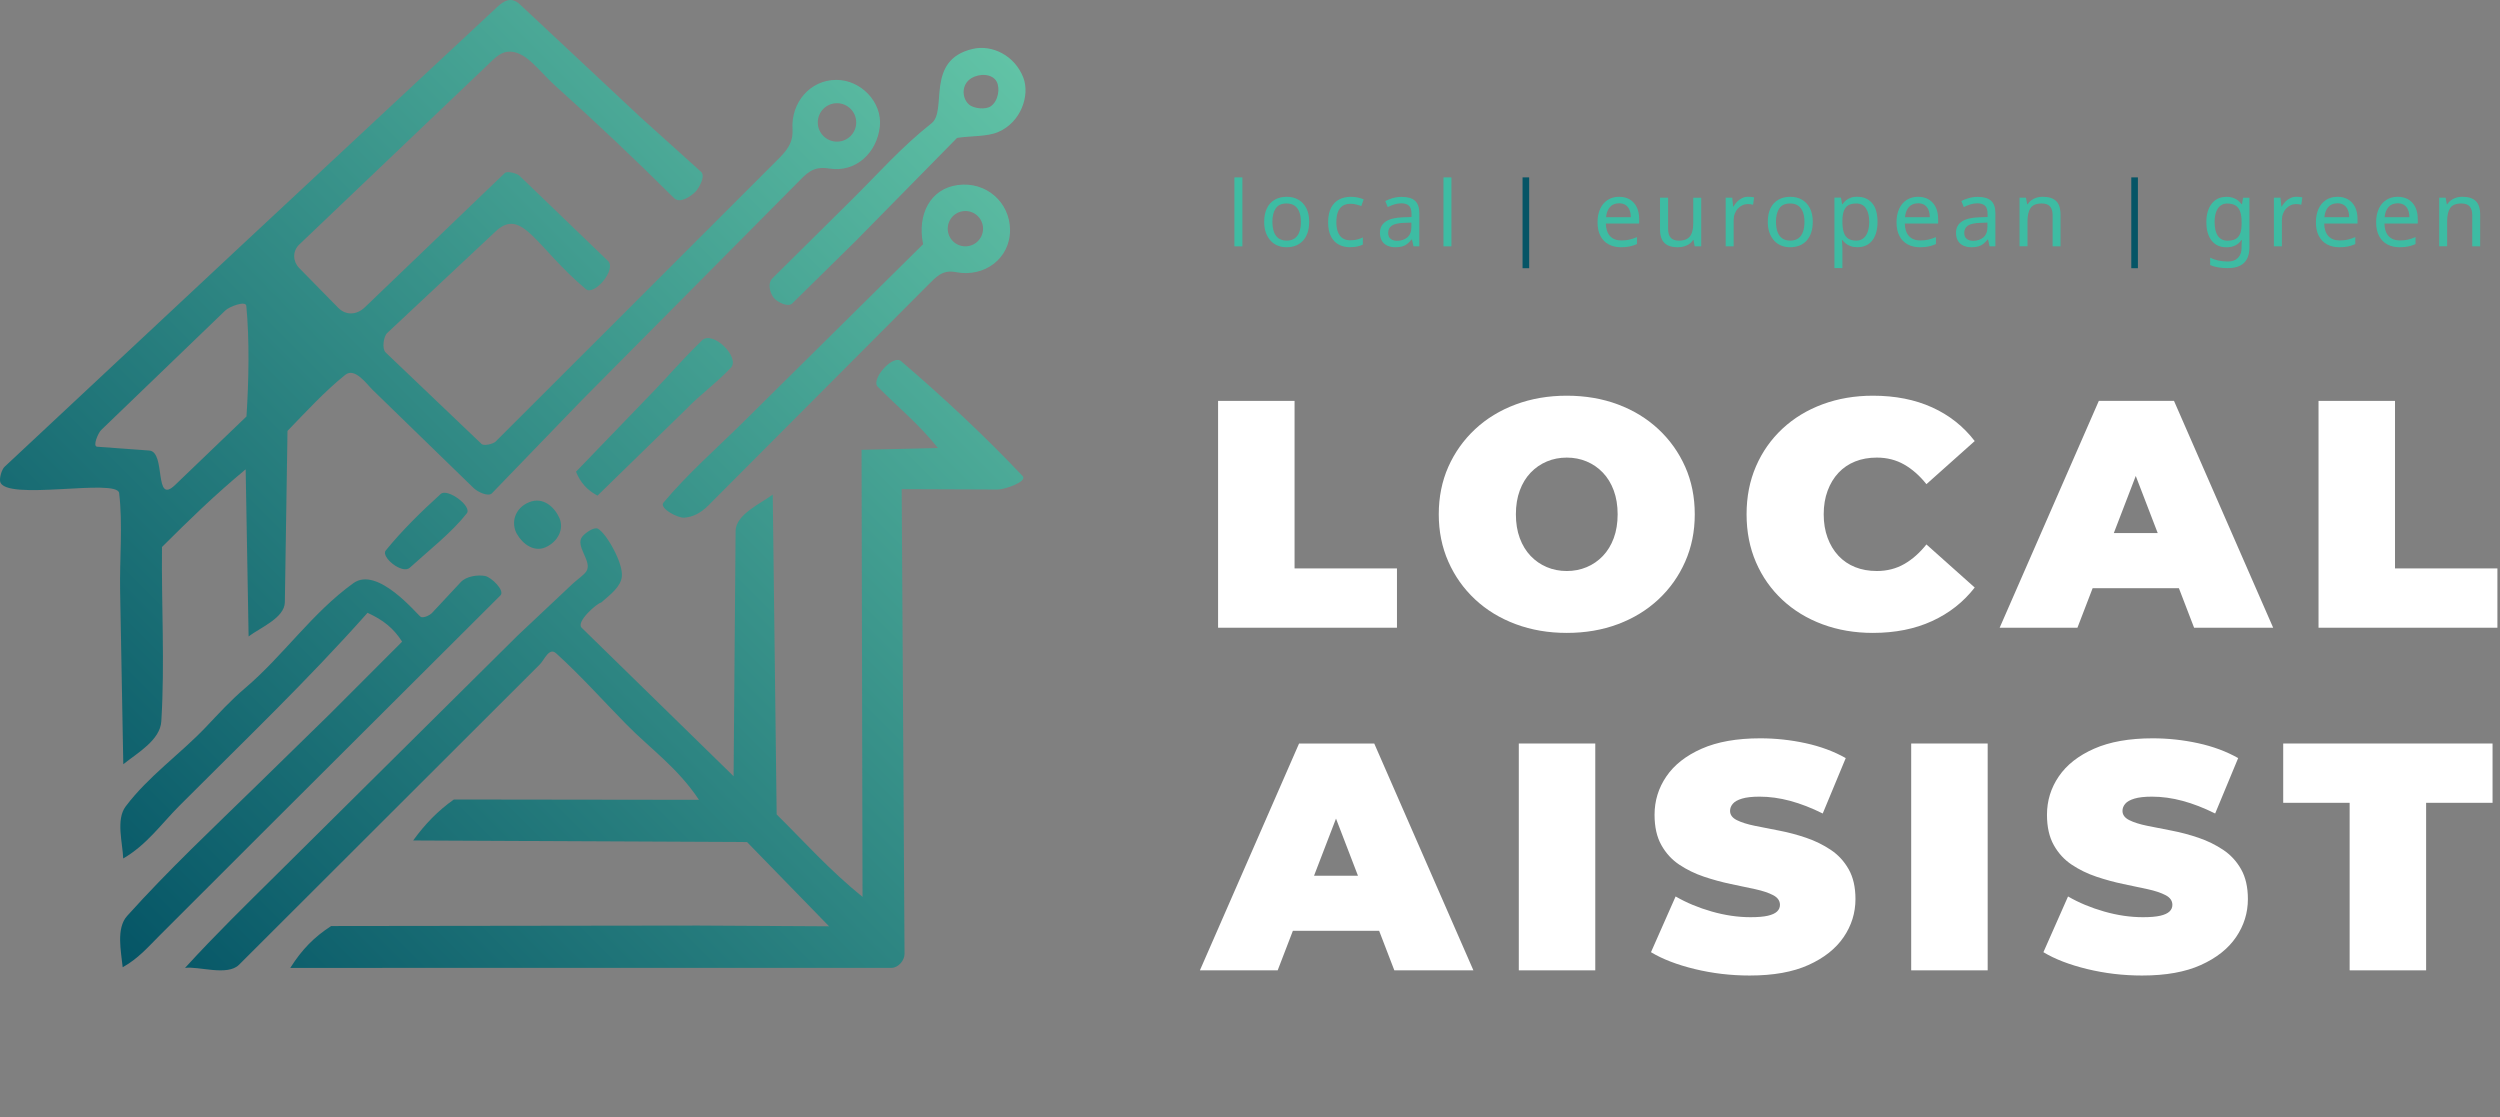<?xml version="1.0" encoding="UTF-8"?><svg id="a" xmlns="http://www.w3.org/2000/svg" xmlns:xlink="http://www.w3.org/1999/xlink" viewBox="0 0 771.48 344.74"><rect x="0" y="0" width="771.48" height="344.74" fill="#808080" stroke="none"/><defs><style>.d{fill:#fff;}.e{fill:#3dbca3;}.f{fill:url(#b);}.g{fill:#055566;}</style><linearGradient id="b" x1="49.84" y1="310.48" x2="326.98" y2="33.35" gradientUnits="userSpaceOnUse"><stop offset="0" stop-color="#055566"/><stop offset="1" stop-color="#61c3a6"/></linearGradient></defs><path class="f" d="M181.95,107.29l57.63-57.61c2.91-2.91,5.25-5.29,4.98-9.82-.5-8.24,5.47-15.18,13.47-15.21,7.63-.03,14.29,6.88,13.48,14.4-.88,8.1-7.42,14.31-15.68,12.95-5.13-.84-7.07,1.68-10.09,4.73l-66.31,66.89-27.61,28.59c-1.14,1.18-4.41-.39-5.68-1.62l-31.1-30.23c-1.82-1.77-5.52-7.06-8.46-4.71-6.36,5.09-12.02,11.3-17.86,17.32l-.82,52.9c-.07,4.82-7.7,7.87-11.18,10.53l-.91-51.57c-9.83,8.18-17.34,15.53-25.82,23.97-.2,18.04.9,35.63-.21,53.8-.35,5.77-7.32,9.72-11.73,13.23l-.98-53.55c-.18-9.75.85-20.52-.3-30.12-.56-4.7-35.42,2.68-36.73-3.59-.22-1.05.44-3.65,1.39-4.54l72.41-67.67L153.43,2.16c2.23-2.08,4.43-3.22,7.04-.78l36.98,34.61,18.9,17.04c1.44,1.3-.62,5.02-1.77,6.17-1.27,1.26-4.7,3.79-6.57,1.93-12.23-12.16-24.15-23.44-36.87-34.86-4.86-4.36-9.11-10.99-14.65-10.29-2.43.31-4.36,2.49-6.41,4.44l-57.74,55.05c-2.19,2.08-1.92,5.29-.07,7.18l12.11,12.34c2.35,2.39,5.67,2.27,8.22-.17l43.17-41.42c.76-.73,3.8.12,4.57.86l27.28,26.27c2.73,2.63-4.26,10.83-6.8,8.71-15.22-12.71-19.69-25.49-27.81-17.89l-33.54,31.43c-1.13,1.06-1.64,4.86-.48,5.97l29.61,28.25c.73.7,3.59,0,4.32-.72l29.02-28.99ZM264.22,37.78c0-3.27-2.65-5.93-5.93-5.93s-5.93,2.65-5.93,5.93,2.65,5.93,5.93,5.93,5.93-2.65,5.93-5.93ZM53.99,149.7l22.07-21.18c.72-11.04.95-23.64-.05-34.13-.16-1.7-5.21.19-6.48,1.42l-38.32,36.9c-.95.91-2.68,5.04-1.26,5.14l16.1,1.18c5.26.39,1.36,16.99,7.95,10.66ZM171.59,201.58c7.66,6.94,14.42,14.55,21.67,21.92,7.52,7.65,15.85,13.4,22.43,23.32l-75.63-.1c-4.89,3.44-8.92,7.6-12.56,12.64l103.03.49,25.31,26-40.3-.23-113.35.15c-5.13,3.3-9.04,7.22-12.61,12.92l185.52-.02c2.14,0,4.05-2.33,4.03-4.3l-.88-143.42,29.61.12c2.22,0,9.31-2.47,7.72-4.16-11.46-12.15-24.71-24.51-37.53-35.47-2.53-2.16-9.4,5.66-7.19,7.9,6.2,6.28,12.64,11.45,18.6,18.92l-23.59.55.3,137.96c-10.27-8.31-17.79-16.83-26.5-25.44l-1.21-98.7c-3.51,2.66-11.42,6.09-11.46,11.22l-.62,75.69-46.89-45.83c-1.85-1.81,4.81-7.63,6.03-7.77,3.17-2.72,6.02-4.95,6.38-8,.48-4.08-4.69-13.27-7.36-14.77-1.17-.66-3.83,1.21-4.79,2.34-2.52,2.97,3.26,7.8,1.16,10.85-.79,1.15-2.95,2.62-4.24,3.83l-16.79,15.8-74.24,73.6c-9.74,9.66-18.85,18.5-28.54,29.1,4.17-.59,13.07,2.61,16.66-.97l92.83-92.69c1.4-1.4,2.87-5.36,4.99-3.44ZM124.09,198.01l-22.27,22.29-22.28,21.78c-13.78,13.47-27.46,26.28-40.31,40.57-3.43,3.82-1.87,10.88-1.37,15.84,4.83-2.71,7.77-6.18,11.34-9.75l36.13-36.1,69.1-68.9c1.48-1.48-2.81-5.64-4.74-6-2.14-.4-5.72,0-7.5,1.9l-8.86,9.5c-.65.7-2.72,1.72-3.5,1.21-1.11-.72-13.29-15.76-20.75-10.41-12.78,9.18-21.63,22.38-33.44,32.41-4.57,3.88-8.1,7.82-12.22,12.14-7.92,8.3-17.63,15.06-24.64,24.37-3.06,4.07-.93,11.25-.76,16.06,7.27-4.21,11.62-10.53,17.41-16.34,19.59-19.66,39.25-38.37,57.99-59.47,4.87,2.21,8.09,4.82,10.67,8.9ZM218.75,155.83c-2.64,2.65-4.99,3.7-7.59,3.92-2.03.17-7.84-2.94-6.41-4.65,7.36-8.81,16.51-16.84,24.72-24.95l55.39-54.78c-1.89-9.3,2.3-17.14,10.67-18.27,8.9-1.2,16.1,5.45,16.16,13.81.07,8.8-7.84,14.79-16.7,13.07-4.14-.8-6,1.36-8.7,4.06l-67.54,67.78ZM303.36,70.57c0-3.01-2.44-5.45-5.45-5.45s-5.45,2.44-5.45,5.45,2.44,5.45,5.45,5.45,5.45-2.44,5.45-5.45ZM244.51,93.62c-1.35,1.33-4.53-.42-5.54-1.5-1.27-1.36-2.28-4.58-.6-6.24l24.48-24.24c8.21-8.13,15.33-16.27,24.61-23.59,5-3.94-2.08-19.53,12.72-22.96,6-1.39,12.99,2.05,15.61,8.87,2.12,5.52-.78,13.82-7.75,16.78-3.47,1.48-8.37,1.15-12.69,1.81l-31.12,31.65-19.74,19.43ZM299.74,24.14c-3.06,1.86-2.98,6-.8,8.04,1.48,1.38,5.26,1.72,6.83.6,2.34-1.67,2.87-5.56,1.8-7.57-1.31-2.47-5.22-2.65-7.83-1.07ZM212.01,126c4.08-4.24,8.49-7.28,13.5-12.47,3.06-3.17-5.56-11.74-8.9-8.47-6.66,6.53-9.62,10.18-14.58,15.33l-24.28,25.18c1.39,3.4,3.48,5.72,6.64,7.37l27.62-26.94ZM144.05,158.41c1.72-2.18-5.97-7.85-8.04-5.98-5.91,5.34-12.04,11.36-16.97,17.45-1.6,1.98,5.08,7.43,7.41,5.32,5.99-5.44,12.86-10.77,17.6-16.78ZM159.54,164.81c1.86,3.24,5.33,5.56,8.73,4.11,3.88-1.66,5.91-5.67,4.33-9.14s-5.08-6.48-9.22-4.84c-4.65,1.84-5.77,6.52-3.84,9.88Z"/><g id="c"><path class="d" d="M375.89,193.71v-70h23.6v51.7h31.6v18.3h-55.2Z"/><path class="d" d="M483.49,195.31c-5.67,0-10.92-.9-15.75-2.7-4.83-1.8-9.02-4.35-12.55-7.65-3.53-3.3-6.28-7.18-8.25-11.65-1.97-4.46-2.95-9.33-2.95-14.6s.98-10.22,2.95-14.65c1.97-4.43,4.72-8.3,8.25-11.6,3.53-3.3,7.72-5.85,12.55-7.65,4.83-1.8,10.08-2.7,15.75-2.7s11,.9,15.8,2.7c4.8,1.8,8.97,4.35,12.5,7.65,3.53,3.3,6.28,7.17,8.25,11.6,1.97,4.43,2.95,9.32,2.95,14.65s-.98,10.13-2.95,14.6c-1.97,4.47-4.72,8.35-8.25,11.65-3.53,3.3-7.7,5.85-12.5,7.65-4.8,1.8-10.07,2.7-15.8,2.7ZM483.49,176.21c2.2,0,4.25-.4,6.15-1.2,1.9-.8,3.57-1.95,5-3.45,1.43-1.5,2.55-3.33,3.35-5.5.8-2.17,1.2-4.62,1.2-7.35s-.4-5.18-1.2-7.35c-.8-2.17-1.92-4-3.35-5.5-1.43-1.5-3.1-2.65-5-3.45-1.9-.8-3.95-1.2-6.15-1.2s-4.25.4-6.15,1.2-3.57,1.95-5,3.45c-1.43,1.5-2.55,3.33-3.35,5.5-.8,2.17-1.2,4.62-1.2,7.35s.4,5.18,1.2,7.35c.8,2.17,1.92,4,3.35,5.5,1.43,1.5,3.1,2.65,5,3.45s3.95,1.2,6.15,1.2Z"/><path class="d" d="M577.98,195.31c-5.6,0-10.79-.88-15.55-2.65-4.77-1.77-8.9-4.28-12.4-7.55-3.5-3.27-6.22-7.13-8.15-11.6-1.93-4.47-2.9-9.4-2.9-14.8s.96-10.33,2.9-14.8c1.93-4.47,4.65-8.33,8.15-11.6,3.5-3.27,7.63-5.78,12.4-7.55,4.77-1.77,9.95-2.65,15.55-2.65,6.87,0,12.95,1.2,18.25,3.6,5.3,2.4,9.68,5.87,13.15,10.4l-14.9,13.3c-2.07-2.6-4.35-4.62-6.85-6.05s-5.32-2.15-8.45-2.15c-2.47,0-4.7.4-6.7,1.2s-3.72,1.97-5.15,3.5c-1.43,1.53-2.55,3.38-3.35,5.55-.8,2.17-1.2,4.58-1.2,7.25s.4,5.08,1.2,7.25c.8,2.17,1.92,4.02,3.35,5.55,1.43,1.53,3.15,2.7,5.15,3.5s4.23,1.2,6.7,1.2c3.13,0,5.95-.72,8.45-2.15,2.5-1.43,4.78-3.45,6.85-6.05l14.9,13.3c-3.47,4.47-7.85,7.92-13.15,10.35-5.3,2.43-11.38,3.65-18.25,3.65Z"/><path class="d" d="M617.08,193.71l30.6-70h23.2l30.6,70h-24.4l-22.6-58.8h9.2l-22.6,58.8h-24ZM635.28,181.51l6-17h32.2l6,17h-44.2Z"/><path class="d" d="M715.48,193.71v-70h23.6v51.7h31.6v18.3h-55.2Z"/><path class="d" d="M370.28,299.44l30.6-70h23.2l30.6,70h-24.4l-22.6-58.8h9.2l-22.6,58.8h-24ZM388.48,287.24l6-17h32.2l6,17h-44.2Z"/><path class="d" d="M468.69,299.44v-70h23.6v70h-23.6Z"/><path class="d" d="M539.98,301.04c-5.87,0-11.53-.67-17-2-5.47-1.33-9.97-3.07-13.5-5.2l7.6-17.2c3.33,1.93,7.05,3.48,11.15,4.65,4.1,1.17,8.08,1.75,11.95,1.75,2.27,0,4.05-.15,5.35-.45,1.3-.3,2.25-.73,2.85-1.3.6-.57.9-1.25.9-2.05,0-1.27-.7-2.27-2.1-3-1.4-.73-3.25-1.35-5.55-1.85s-4.82-1.03-7.55-1.6c-2.73-.57-5.48-1.32-8.25-2.25-2.77-.93-5.3-2.17-7.6-3.7-2.3-1.53-4.15-3.55-5.55-6.05s-2.1-5.62-2.1-9.35c0-4.33,1.21-8.28,3.65-11.85,2.43-3.57,6.07-6.42,10.9-8.55,4.83-2.13,10.85-3.2,18.05-3.2,4.73,0,9.4.5,14,1.5s8.73,2.53,12.4,4.6l-7.1,17.1c-3.47-1.73-6.82-3.03-10.05-3.9-3.23-.87-6.38-1.3-9.45-1.3-2.27,0-4.07.2-5.4.6-1.33.4-2.29.93-2.85,1.6-.57.67-.85,1.4-.85,2.2,0,1.2.7,2.15,2.1,2.85,1.4.7,3.25,1.28,5.55,1.75,2.3.47,4.83.97,7.6,1.5,2.77.53,5.52,1.27,8.25,2.2,2.73.93,5.25,2.17,7.55,3.7,2.3,1.53,4.15,3.53,5.55,6,1.4,2.47,2.1,5.53,2.1,9.2,0,4.27-1.22,8.18-3.65,11.75-2.43,3.57-6.05,6.43-10.85,8.6-4.8,2.17-10.83,3.25-18.1,3.25Z"/><path class="d" d="M589.78,299.44v-70h23.6v70h-23.6Z"/><path class="d" d="M661.08,301.04c-5.87,0-11.53-.67-17-2-5.47-1.33-9.97-3.07-13.5-5.2l7.6-17.2c3.33,1.93,7.05,3.48,11.15,4.65,4.1,1.17,8.08,1.75,11.95,1.75,2.27,0,4.05-.15,5.35-.45,1.3-.3,2.25-.73,2.85-1.3.6-.57.9-1.25.9-2.05,0-1.27-.7-2.27-2.1-3-1.4-.73-3.25-1.35-5.55-1.85s-4.82-1.03-7.55-1.6c-2.73-.57-5.48-1.32-8.25-2.25-2.77-.93-5.3-2.17-7.6-3.7-2.3-1.53-4.15-3.55-5.55-6.05s-2.1-5.62-2.1-9.35c0-4.33,1.21-8.28,3.65-11.85,2.43-3.57,6.07-6.42,10.9-8.55,4.83-2.13,10.85-3.2,18.05-3.2,4.73,0,9.4.5,14,1.5s8.73,2.53,12.4,4.6l-7.1,17.1c-3.47-1.73-6.82-3.03-10.05-3.9-3.23-.87-6.38-1.3-9.45-1.3-2.27,0-4.07.2-5.4.6-1.33.4-2.29.93-2.85,1.6-.57.67-.85,1.4-.85,2.2,0,1.2.7,2.15,2.1,2.85,1.4.7,3.25,1.28,5.55,1.75,2.3.47,4.83.97,7.6,1.5,2.77.53,5.52,1.27,8.25,2.2,2.73.93,5.25,2.17,7.55,3.7,2.3,1.53,4.15,3.53,5.55,6,1.4,2.47,2.1,5.53,2.1,9.2,0,4.27-1.22,8.18-3.65,11.75-2.43,3.57-6.05,6.43-10.85,8.6-4.8,2.17-10.83,3.25-18.1,3.25Z"/><path class="d" d="M725.08,299.44v-51.7h-20.5v-18.3h64.6v18.3h-20.5v51.7h-23.6Z"/><path class="e" d="M383.39,76.02h-2.46v-21.28h2.46v21.28Z"/><path class="e" d="M404,68.48c0,1.25-.16,2.36-.49,3.32-.33.96-.79,1.78-1.4,2.45-.61.67-1.34,1.18-2.21,1.53-.87.35-1.83.52-2.9.52-.99,0-1.9-.17-2.74-.52-.84-.34-1.57-.85-2.18-1.53s-1.1-1.49-1.44-2.45c-.35-.96-.52-2.07-.52-3.32,0-1.66.28-3.07.84-4.21.56-1.15,1.36-2.03,2.41-2.63,1.04-.61,2.29-.91,3.72-.91,1.36,0,2.56.3,3.6.91,1.04.61,1.85,1.48,2.44,2.63.59,1.15.88,2.55.88,4.21ZM392.66,68.48c0,1.18.15,2.2.46,3.07s.79,1.54,1.44,2c.65.47,1.48.7,2.49.7s1.84-.23,2.49-.7,1.13-1.13,1.44-2c.31-.87.46-1.89.46-3.07s-.16-2.21-.48-3.05-.8-1.49-1.44-1.95c-.64-.46-1.48-.69-2.51-.69-1.53,0-2.64.5-3.33,1.51-.69,1.01-1.04,2.4-1.04,4.17Z"/><path class="e" d="M416.71,76.3c-1.33,0-2.51-.27-3.54-.81s-1.85-1.38-2.44-2.52-.88-2.59-.88-4.37.31-3.35.92-4.51c.62-1.16,1.45-2.01,2.51-2.55,1.05-.54,2.25-.81,3.6-.81.76,0,1.5.08,2.21.24.71.16,1.29.35,1.74.57l-.76,2.04c-.45-.17-.97-.33-1.57-.48-.6-.15-1.16-.22-1.68-.22-1.01,0-1.84.21-2.49.64-.65.43-1.14,1.06-1.46,1.9s-.48,1.89-.48,3.14.16,2.21.48,3.05c.32.84.79,1.48,1.43,1.9.63.43,1.43.64,2.38.64.82,0,1.54-.08,2.17-.25s1.2-.37,1.72-.62v2.18c-.5.26-1.06.46-1.67.6-.61.14-1.34.21-2.2.21Z"/><path class="e" d="M432.61,60.76c1.83,0,3.18.4,4.06,1.2.88.8,1.32,2.08,1.32,3.84v10.22h-1.79l-.48-2.13h-.11c-.43.54-.87.99-1.33,1.36-.46.36-.98.63-1.57.8s-1.3.25-2.14.25c-.9,0-1.7-.16-2.42-.48s-1.28-.81-1.69-1.47c-.41-.66-.62-1.5-.62-2.51,0-1.49.59-2.65,1.76-3.46,1.18-.81,2.99-1.25,5.43-1.33l2.55-.08v-.9c0-1.25-.27-2.12-.81-2.6-.54-.49-1.31-.73-2.3-.73-.78,0-1.53.12-2.24.35s-1.37.5-1.99.8l-.76-1.85c.65-.35,1.43-.66,2.32-.91.9-.25,1.83-.38,2.8-.38ZM433.34,68.76c-1.87.08-3.16.37-3.88.9-.72.52-1.08,1.26-1.08,2.21,0,.84.26,1.46.77,1.85.51.39,1.17.59,1.97.59,1.27,0,2.32-.35,3.16-1.05.84-.7,1.26-1.78,1.26-3.23v-1.34l-2.21.08Z"/><path class="e" d="M447.9,76.02h-2.46v-21.28h2.46v21.28Z"/><path class="g" d="M469.85,54.74h2.04v28.03h-2.04v-28.03Z"/><path class="e" d="M499.64,60.73c1.29,0,2.39.28,3.32.84.92.56,1.63,1.35,2.13,2.37.49,1.02.74,2.21.74,3.57v1.48h-10.28c.04,1.7.47,2.99,1.3,3.88.83.89,1.99,1.33,3.49,1.33.95,0,1.8-.09,2.53-.27s1.5-.43,2.28-.77v2.16c-.77.34-1.52.58-2.27.74-.75.16-1.63.24-2.66.24-1.42,0-2.67-.29-3.77-.87-1.09-.58-1.94-1.44-2.55-2.59-.61-1.15-.91-2.55-.91-4.21s.28-3.05.83-4.23,1.33-2.08,2.32-2.72c1-.63,2.16-.95,3.49-.95ZM499.62,62.74c-1.18,0-2.11.38-2.79,1.13-.68.76-1.09,1.81-1.22,3.15h7.64c0-.86-.13-1.6-.39-2.24-.26-.63-.66-1.13-1.19-1.5-.53-.36-1.22-.55-2.06-.55Z"/><path class="e" d="M524.98,61.01v15.01h-2.02l-.36-1.99h-.11c-.32.52-.73.95-1.23,1.29s-1.05.58-1.65.74-1.22.24-1.88.24c-1.19,0-2.2-.19-3.01-.57-.81-.38-1.42-.98-1.83-1.78-.41-.8-.62-1.84-.62-3.11v-9.83h2.49v9.66c0,1.19.27,2.09.81,2.69.54.6,1.38.9,2.52.9s2-.21,2.65-.63c.64-.42,1.1-1.04,1.37-1.85.27-.81.41-1.8.41-2.95v-7.81h2.46Z"/><path class="e" d="M539.54,60.73c.28,0,.58.01.91.04.33.03.61.07.85.13l-.31,2.27c-.24-.06-.51-.1-.8-.14-.29-.04-.57-.06-.83-.06-.58,0-1.13.12-1.65.36-.52.24-.99.58-1.4,1.02-.41.44-.73.97-.97,1.58s-.35,1.31-.35,2.07v8.01h-2.46v-15.01h2.02l.28,2.74h.11c.32-.56.7-1.07,1.15-1.53.45-.46.96-.82,1.54-1.09.58-.27,1.21-.41,1.9-.41Z"/><path class="e" d="M559.4,68.48c0,1.25-.16,2.36-.49,3.32-.33.96-.79,1.78-1.4,2.45s-1.34,1.18-2.21,1.53c-.87.35-1.83.52-2.9.52-.99,0-1.9-.17-2.74-.52-.84-.34-1.57-.85-2.18-1.53s-1.1-1.49-1.44-2.45c-.35-.96-.52-2.07-.52-3.32,0-1.66.28-3.07.84-4.21.56-1.15,1.36-2.03,2.41-2.63,1.04-.61,2.29-.91,3.72-.91,1.36,0,2.56.3,3.6.91s1.85,1.48,2.44,2.63c.59,1.15.88,2.55.88,4.21ZM548.06,68.48c0,1.18.15,2.2.46,3.07.31.87.79,1.54,1.44,2s1.48.7,2.49.7,1.84-.23,2.49-.7c.65-.47,1.13-1.13,1.44-2,.31-.87.46-1.89.46-3.07s-.16-2.21-.48-3.05-.8-1.49-1.44-1.95c-.64-.46-1.48-.69-2.51-.69-1.53,0-2.64.5-3.33,1.51s-1.04,2.4-1.04,4.17Z"/><path class="e" d="M573.23,60.73c1.85,0,3.34.64,4.47,1.93,1.13,1.29,1.69,3.23,1.69,5.82,0,1.7-.26,3.13-.77,4.3-.51,1.17-1.23,2.04-2.16,2.63-.92.59-2.01.88-3.26.88-.77,0-1.45-.1-2.04-.31-.6-.21-1.11-.47-1.53-.8-.42-.33-.78-.69-1.08-1.08h-.17c.04.32.07.72.11,1.2.04.49.06.91.06,1.26v6.16h-2.46v-21.73h2.02l.34,2.04h.11c.3-.43.66-.82,1.08-1.18s.92-.63,1.51-.84c.59-.21,1.28-.31,2.09-.31ZM572.78,62.8c-1.01,0-1.82.19-2.44.57s-1.06.96-1.34,1.72c-.28.77-.43,1.74-.45,2.91v.48c0,1.23.13,2.28.39,3.14.26.86.71,1.51,1.33,1.96.63.45,1.48.67,2.56.67.91,0,1.67-.25,2.25-.76.59-.5,1.03-1.19,1.32-2.06.29-.87.43-1.86.43-2.98,0-1.72-.33-3.09-.99-4.12-.66-1.03-1.68-1.54-3.07-1.54Z"/><path class="e" d="M591.9,60.73c1.29,0,2.39.28,3.32.84.92.56,1.63,1.35,2.13,2.37.49,1.02.74,2.21.74,3.57v1.48h-10.28c.04,1.7.47,2.99,1.3,3.88.83.89,1.99,1.33,3.49,1.33.95,0,1.8-.09,2.53-.27.74-.18,1.5-.43,2.28-.77v2.16c-.77.34-1.52.58-2.27.74-.75.16-1.63.24-2.66.24-1.42,0-2.67-.29-3.77-.87-1.09-.58-1.94-1.44-2.55-2.59-.61-1.15-.91-2.55-.91-4.21s.28-3.05.83-4.23c.55-1.18,1.33-2.08,2.32-2.72,1-.63,2.16-.95,3.49-.95ZM591.88,62.74c-1.18,0-2.1.38-2.79,1.13s-1.09,1.81-1.22,3.15h7.64c0-.86-.13-1.6-.39-2.24s-.66-1.13-1.19-1.5c-.53-.36-1.22-.55-2.06-.55Z"/><path class="e" d="M610.38,60.76c1.83,0,3.18.4,4.06,1.2.88.8,1.32,2.08,1.32,3.84v10.22h-1.79l-.48-2.13h-.11c-.43.54-.87.99-1.33,1.36-.46.36-.98.63-1.57.8s-1.3.25-2.14.25c-.9,0-1.7-.16-2.42-.48s-1.28-.81-1.69-1.47c-.41-.66-.62-1.5-.62-2.51,0-1.49.59-2.65,1.76-3.46,1.18-.81,2.99-1.25,5.43-1.33l2.55-.08v-.9c0-1.25-.27-2.12-.81-2.6s-1.31-.73-2.3-.73c-.78,0-1.53.12-2.24.35-.71.23-1.37.5-1.99.8l-.76-1.85c.65-.35,1.43-.66,2.32-.91.9-.25,1.83-.38,2.8-.38ZM611.11,68.76c-1.87.08-3.16.37-3.88.9-.72.52-1.08,1.26-1.08,2.21,0,.84.26,1.46.77,1.85.51.39,1.17.59,1.97.59,1.27,0,2.32-.35,3.16-1.05s1.26-1.78,1.26-3.23v-1.34l-2.21.08Z"/><path class="e" d="M630.43,60.73c1.79,0,3.15.43,4.06,1.3.91.87,1.37,2.27,1.37,4.21v9.77h-2.44v-9.6c0-1.21-.27-2.12-.81-2.72-.54-.6-1.39-.9-2.55-.9-1.66,0-2.81.47-3.44,1.4-.63.93-.95,2.28-.95,4.03v7.78h-2.46v-15.01h1.99l.36,2.04h.14c.34-.52.75-.96,1.25-1.3.49-.35,1.04-.6,1.64-.77s1.21-.25,1.85-.25Z"/><path class="g" d="M657.7,54.74h2.04v28.03h-2.04v-28.03Z"/><path class="e" d="M687.02,60.73c.99,0,1.88.19,2.67.56.79.37,1.47.94,2.03,1.71h.14l.34-1.99h1.96v15.26c0,1.42-.24,2.61-.73,3.57-.49.96-1.22,1.68-2.21,2.17-.99.49-2.25.73-3.78.73-1.08,0-2.08-.08-2.98-.24-.91-.16-1.71-.4-2.42-.71v-2.27c.71.37,1.54.66,2.49.87.95.21,1.97.31,3.05.31,1.29,0,2.3-.38,3.04-1.13s1.11-1.79,1.11-3.09v-.59c0-.22,0-.55.03-.97.02-.42.04-.71.06-.88h-.11c-.52.77-1.17,1.33-1.95,1.71s-1.68.56-2.7.56c-1.94,0-3.46-.68-4.55-2.04s-1.64-3.27-1.64-5.71.55-4.29,1.64-5.7,2.6-2.11,4.52-2.11ZM687.35,62.8c-.84,0-1.55.22-2.14.67-.59.45-1.04,1.1-1.34,1.96-.31.86-.46,1.9-.46,3.14,0,1.85.34,3.26,1.02,4.24.68.98,1.67,1.47,2.98,1.47.77,0,1.42-.1,1.96-.29.54-.2.99-.5,1.34-.92.35-.42.62-.96.78-1.61.17-.65.25-1.43.25-2.32v-.59c0-1.36-.15-2.46-.46-3.3-.31-.84-.79-1.46-1.44-1.85-.65-.39-1.48-.59-2.49-.59Z"/><path class="e" d="M708.72,60.73c.28,0,.58.01.91.04.33.03.61.07.85.13l-.31,2.27c-.24-.06-.51-.1-.8-.14-.29-.04-.56-.06-.83-.06-.58,0-1.13.12-1.65.36-.52.24-.99.58-1.4,1.02-.41.44-.73.97-.97,1.58-.23.62-.35,1.31-.35,2.07v8.01h-2.46v-15.01h2.02l.28,2.74h.11c.32-.56.7-1.07,1.15-1.53.45-.46.96-.82,1.54-1.09.58-.27,1.21-.41,1.9-.41Z"/><path class="e" d="M721.32,60.73c1.29,0,2.39.28,3.32.84.92.56,1.63,1.35,2.13,2.37.49,1.02.74,2.21.74,3.57v1.48h-10.28c.04,1.7.47,2.99,1.3,3.88.83.89,1.99,1.33,3.49,1.33.95,0,1.8-.09,2.53-.27s1.5-.43,2.28-.77v2.16c-.77.34-1.52.58-2.27.74-.75.16-1.63.24-2.66.24-1.42,0-2.67-.29-3.77-.87-1.09-.58-1.94-1.44-2.55-2.59-.61-1.15-.91-2.55-.91-4.21s.28-3.05.83-4.23c.55-1.18,1.33-2.08,2.32-2.72,1-.63,2.16-.95,3.49-.95ZM721.29,62.74c-1.18,0-2.11.38-2.79,1.13-.68.76-1.09,1.81-1.22,3.15h7.64c0-.86-.13-1.6-.39-2.24-.26-.63-.66-1.13-1.19-1.5-.53-.36-1.22-.55-2.06-.55Z"/><path class="e" d="M739.91,60.73c1.29,0,2.39.28,3.32.84.92.56,1.63,1.35,2.13,2.37.49,1.02.74,2.21.74,3.57v1.48h-10.28c.04,1.7.47,2.99,1.3,3.88.83.89,1.99,1.33,3.49,1.33.95,0,1.8-.09,2.53-.27s1.5-.43,2.28-.77v2.16c-.77.34-1.52.58-2.27.74-.75.16-1.63.24-2.66.24-1.42,0-2.67-.29-3.77-.87-1.09-.58-1.94-1.44-2.55-2.59-.61-1.15-.91-2.55-.91-4.21s.28-3.05.83-4.23c.55-1.18,1.33-2.08,2.32-2.72,1-.63,2.16-.95,3.49-.95ZM739.88,62.74c-1.18,0-2.11.38-2.79,1.13-.68.76-1.09,1.81-1.22,3.15h7.64c0-.86-.13-1.6-.39-2.24-.26-.63-.66-1.13-1.19-1.5-.53-.36-1.22-.55-2.06-.55Z"/><path class="e" d="M759.93,60.73c1.79,0,3.15.43,4.06,1.3.91.87,1.37,2.27,1.37,4.21v9.77h-2.44v-9.6c0-1.21-.27-2.12-.81-2.72-.54-.6-1.39-.9-2.55-.9-1.66,0-2.81.47-3.44,1.4-.63.93-.95,2.28-.95,4.03v7.78h-2.46v-15.01h1.99l.36,2.04h.14c.34-.52.75-.96,1.25-1.3.49-.35,1.04-.6,1.64-.77s1.21-.25,1.85-.25Z"/></g></svg>